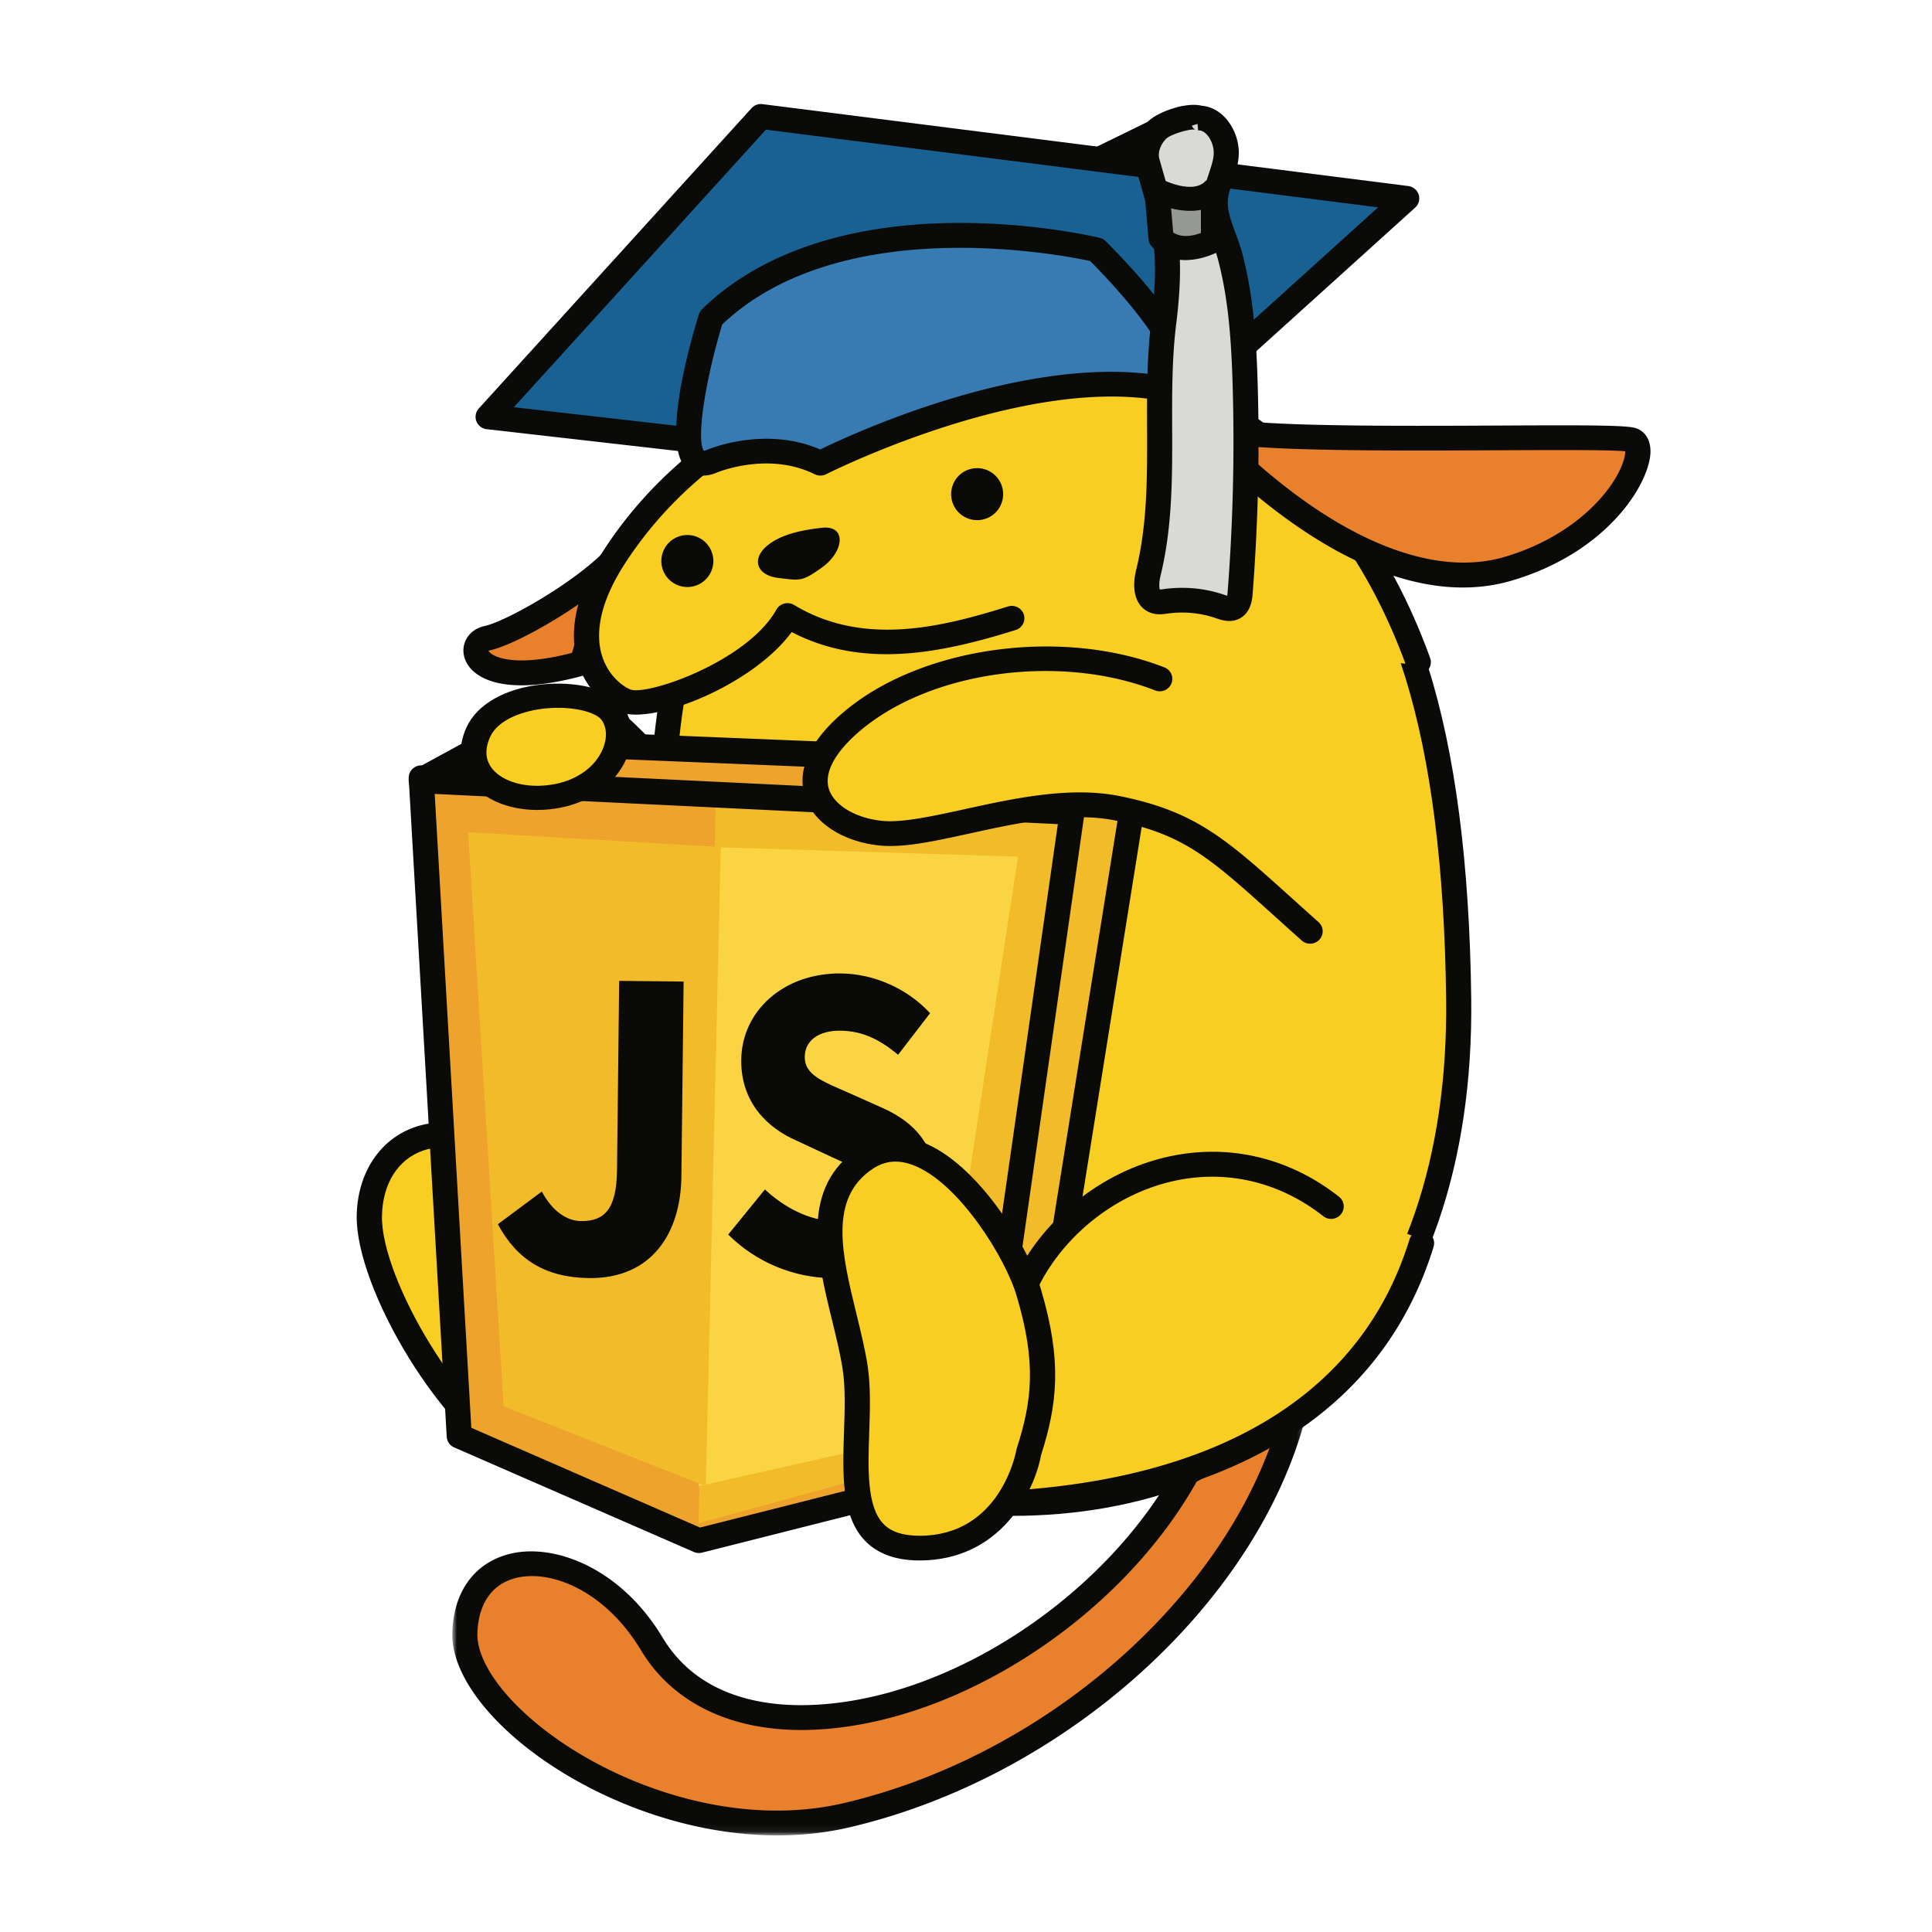 <svg width="260" height="260" xmlns="http://www.w3.org/2000/svg" xmlns:xlink="http://www.w3.org/1999/xlink"><defs><path id="a" d="M.866 173.933h114.877V.803H.866z"/></defs><g fill="none" fill-rule="evenodd"><path d="M117.395 36.385l41.665-20.35" fill="#969894"/><path d="M117.396 38.09a1.683 1.683 0 0 1-1.516-.965 1.714 1.714 0 0 1 .785-2.276L158.33 14.5a1.675 1.675 0 0 1 2.247.794 1.715 1.715 0 0 1-.786 2.276l-41.664 20.35c-.236.115-.485.17-.73.17" fill="#0A0B09"/><path fill="#1A6193" d="M101.527 16L65 55.89 145.479 65 188 26.879 101.527 16"/><path d="M69.156 54.798l76.84 8.77 39.458-35.664-82.381-10.45-33.917 37.344zM146.572 67c-.066 0-.13-.003-.195-.01l-80.874-9.23a1.696 1.696 0 0 1-1.393-1.074 1.664 1.664 0 0 1 .325-1.715l36.706-40.414c.373-.41.922-.616 1.48-.542l86.897 11.02a1.692 1.692 0 0 1 1.403 1.158c.2.623.015 1.305-.472 1.745l-42.73 38.622c-.316.286-.725.44-1.147.44z" fill="#0A0B09"/><path d="M82.198 136.148c3.3 8.924 18.335-16.943 14.035-23.587-4.3-6.644-11.927-14.61-15.406-16.85-3.48-2.238-13.82.685-13.827 10.486-.006 8.678 7.46 9.024 15.198 29.95" fill="#F9CE22"/><path d="M77.47 96.332c-1.22 0-2.746.334-4.2 1.102-1.82.961-4.871 3.324-4.876 8.342-.002 3.542 1.38 5.395 3.892 8.76 2.918 3.91 6.915 9.264 11.007 20.393.192.522.381.713.433.739.28.071 1.918-.549 4.58-4.324 4.652-6.595 7.528-15.692 5.808-18.364-4.097-6.364-11.394-14.077-14.705-16.219-.426-.274-1.111-.429-1.938-.429zM83.739 139c-.124 0-.247-.007-.37-.018-.851-.088-2.408-.585-3.267-2.92-3.927-10.68-7.756-15.81-10.552-19.555-2.643-3.54-4.552-6.099-4.549-10.733.005-4.93 2.431-9.04 6.66-11.275 3.38-1.783 7.332-1.999 9.617-.521 3.662 2.37 11.32 10.41 15.706 17.221 3.002 4.663-1.253 14.805-4.847 20.485C90 135.06 86.841 139 83.738 139z" fill="#0A0B09"/><path d="M196.991 133.881c.574 46.086-27.004 68.119-60.317 68.119C103.362 202 66 201.527 66 163.906c0-18.465 12.167-24.2 18.72-36.491 10.724-20.116-5.269-52.743 34.24-63.324 32.157-8.612 76.893-21.792 78.031 69.79" fill="#F9CE22"/><path d="M151.884 60.291c-10.385 0-21.442 2.968-31.722 5.728l-1.224.328c-25.4 6.807-26.709 22.578-28.094 39.274-.662 7.976-1.347 16.222-4.996 23.072-2.217 4.161-5.044 7.582-7.778 10.89-5.498 6.655-10.693 12.939-10.693 24.737 0 36.335 36.543 36.335 68.784 36.335 16.583 0 30.8-5.467 41.115-15.81 11.608-11.643 17.604-29.092 17.338-50.46-.437-35.286-7.24-57.369-20.794-67.51-6.493-4.86-14.02-6.584-21.936-6.584zM136.161 204C104.01 204 64 204 64 164.32c0-12.992 5.825-20.04 11.458-26.856 2.627-3.18 5.344-6.469 7.403-10.333 3.327-6.244 3.954-13.793 4.617-21.784 1.354-16.316 2.888-34.809 30.578-42.228l1.223-.33c17.93-4.814 40.245-10.803 56.576 1.416 14.444 10.808 21.685 33.75 22.136 70.139.277 22.282-6.055 40.56-18.313 52.852C168.715 198.189 153.668 204 136.16 204z" fill="#0A0B09"/><path d="M77.961 89.692c-14.32 4.07-15.79-2.59-12.485-3.33C68.78 85.62 77.594 80.44 82 76l-4.039 13.692" fill="#E8802C"/><g transform="translate(60 73)"><mask id="b" fill="#fff"><use xlink:href="#a"/></mask><path d="M5.723 14.607c.033 0 .138.199.488.433.675.45 3.397 1.726 10.763-.177l2.257-7.518c-4.71 3.443-10.502 6.558-13.303 7.175-.221.05-.21.088-.205.087zm4.449 4.62c-3.821 0-5.731-1.146-6.648-2.063-1.004-1.005-1.388-2.326-1.028-3.535.354-1.194 1.364-2.081 2.698-2.376 2.911-.641 11.625-5.561 16.067-9.96a1.698 1.698 0 0 1 2.058-.253c.665.391.975 1.18.755 1.914L19.945 16.71c-.165.55-.603.978-1.16 1.133-3.612 1.01-6.426 1.384-8.613 1.384z" fill="#0A0B09" mask="url(#b)"/><path d="M114.054 117.362c-6.382 24.167-31.534 47.217-60.066 53.91-24.543 5.756-51.805-13.012-51.43-24.539.423-12.98 16.894-12.269 25.152 1.488 12.652 21.074 55.936 6.32 72.078-23.051l14.266-7.808" fill="#E8802C" mask="url(#b)"/><path d="M11.589 139.104c-.775 0-1.51.088-2.194.262-3.19.814-5.019 3.449-5.148 7.42-.113 3.485 2.992 8.134 8.31 12.437 9.555 7.738 25.95 13.96 41.042 10.42 26.236-6.153 49.79-26.32 57.631-48.825l-10.196 5.582c-10.506 18.713-32.985 33.043-52.503 33.41-10.073.186-18.003-3.62-22.273-10.733-4.1-6.83-10.057-9.973-14.67-9.973zM44.612 174c-13.138 0-26.024-5.571-34.195-12.187C4.201 156.782.721 151.264.871 146.68c.179-5.506 2.978-9.354 7.68-10.553 5.978-1.521 14.973 1.848 20.612 11.24 4.643 7.734 13.053 9.222 19.304 9.099 18.548-.35 39.973-14.148 49.838-32.095.153-.28.385-.511.667-.665l14.264-7.808a1.703 1.703 0 0 1 1.855.143c.534.413.768 1.098.597 1.746-6.645 25.16-32.43 48.34-61.31 55.114-3.224.756-6.504 1.1-9.766 1.1z" fill="#0A0B09" mask="url(#b)"/></g><path d="M81.431 94c-.147.111-.286.232-.431.344.217-.081.434-.16.653-.238-.074-.036-.147-.067-.222-.106M98 91.018c-.25-.004-.494-.018-.743-.018-5.353 0-10.487.923-15.257 2.608 6.084 2.997 11.38.7 16-2.59" fill="#5798AD"/><path d="M68.893 157.594c-7.445-8.789-19.003-4.952-19.19 6.04-.156 9.03 11.027 28.337 21.07 33.181 8.717 4.206 9.087-5.976 8.379-9.565-1.256-6.363-6.296-24.976-10.259-29.656" fill="#F9CE22"/><path d="M59.48 154.413c-.86 0-1.714.14-2.537.425-3.395 1.174-5.467 4.473-5.54 8.823-.145 8.398 10.816 27.166 20.118 31.654 1.981.957 3.457 1.087 4.384.39 1.785-1.341 2.066-5.663 1.578-8.137-1.325-6.715-6.29-24.648-9.897-28.905-2.326-2.747-5.267-4.25-8.105-4.25zM74.47 199.48c-1.216 0-2.687-.317-4.446-1.165-10.615-5.122-22.186-25.06-22.02-34.71.097-5.718 3.09-10.285 7.81-11.92 4.91-1.693 10.42.158 14.387 4.84 4.517 5.334 9.648 25.474 10.621 30.408.414 2.097.78 8.697-2.85 11.427-.79.592-1.933 1.12-3.502 1.12z" fill="#0A0B09"/><path d="M191 89.525c-8.682-24.294-26.8-40.742-51.714-41.489-24.913-.747-45.674 10.092-56.62 27.285-7.384 11.595-1.887 17.94 1.51 19.436 3.397 1.496 17.74-4.11 21.893-11.586 9.815 5.98 20.76 3.362 30.198.373" fill="#F9CE22"/><path d="M85.572 96.17c-.862 0-1.598-.117-2.163-.363-2.01-.875-4.546-3.065-5.638-6.588-.935-3.011-1.106-8.063 3.382-15.035 11.656-18.111 33.359-28.502 58.076-27.754 24.421.724 43.825 16.08 53.234 42.13a1.656 1.656 0 0 1-1.034 2.123c-.883.305-1.854-.148-2.166-1.014-8.918-24.686-27.191-39.233-50.136-39.914-23.495-.693-44.093 9.1-55.102 26.202-3.01 4.678-4.05 8.93-3.006 12.295.76 2.453 2.506 3.965 3.769 4.516 2.146.943 15.75-3.695 19.704-10.739.223-.398.605-.69 1.054-.806.45-.115.927-.046 1.323.192 9.285 5.597 19.721 3.038 28.774.202.897-.277 1.849.202 2.135 1.077a1.656 1.656 0 0 1-1.1 2.09c-9.986 3.13-20.513 5.282-30.137.278-4.633 6.303-15.429 11.108-20.969 11.108" fill="#0A0B09"/><path d="M168.604 58.44c-6.778-.538-1.508 4.437.755 6.284 2.264 1.847 18.486 16.26 33.577 11.825 15.09-4.435 19.618-16.63 16.598-17.369-3.017-.74-36.97.37-50.93-.74" fill="#E8802C"/><path d="M167.184 60.08c.442.709 1.527 1.95 3.262 3.365l.438.364c11.662 9.741 22.867 13.699 31.564 11.147 8.286-2.436 13.375-7.465 15.374-11.361.748-1.457.898-2.413.898-2.862-2.067-.211-9.685-.174-17.071-.138-11.296.055-25.357.124-33.182-.497a8.147 8.147 0 0 0-1.283-.019zm29.683 18.985c-8.509 0-18.116-4.314-28.187-12.725l-.407-.34c-5.662-4.62-4.791-6.706-4.505-7.392.895-2.15 3.965-1.906 4.973-1.826 7.68.61 21.66.539 32.892.487 11.017-.057 16.834-.066 18.313.297 1.319.324 2.13 1.466 2.168 3.057.095 4.033-5.446 13.625-18.69 17.518-2.1.618-4.289.924-6.557.924zM103.608 73.156c-2.648 1.906-1.85 4.263 1.11 4.618 2.96.355 3.191.542 5.921-1.421 2.96-2.132 3.33-5.684 0-5.328-3.33.356-5.55 1.065-7.031 2.13M96 75.5a3.5 3.5 0 1 1-7 0 3.5 3.5 0 0 1 7 0M135 66.5a3.5 3.5 0 1 1-7 0 3.5 3.5 0 0 1 7 0" fill="#0A0B09"/><path d="M94.984 61.772s7.536-3.332 14.585.228c0 0 30.008-15.591 49.41-9.213 0 0 1.083-5.819-12.573-19.807 0 0-33.718-8.353-51.422 9.252 0 0-6.714 22.239 0 19.54" fill="#387BB2"/><path d="M97.196 43.66c-2.373 7.848-3.499 15.622-2.465 17.011a1.65 1.65 0 0 0 .3-.088c.641-.273 8.028-3.255 15.351-.095 4.74-2.307 29.476-13.687 47.815-9.555-.847-2.56-3.458-7.674-11.483-15.803-4.051-.873-33.575-6.578-49.518 8.53zM94.653 64a3.2 3.2 0 0 1-2.159-.804c-3.453-3.069-.057-15.636 1.562-20.897a1.66 1.66 0 0 1 .427-.696c7.628-7.438 19.33-11.449 33.838-11.598 10.822-.114 19.322 1.918 19.679 2.004.308.075.588.233.81.455 13.992 14.052 13.272 20.384 13.143 21.06a1.655 1.655 0 0 1-.807 1.127 1.744 1.744 0 0 1-1.402.149c-18.665-6.02-48.251 8.861-48.548 9.012a1.75 1.75 0 0 1-1.56.009c-6.316-3.128-13.187-.219-13.256-.189a.764.764 0 0 1-.054.022c-.63.25-1.188.346-1.673.346z" fill="#0A0B09"/><path d="M162.015 16.404c-.473-1.478-5.11-.036-6.232 1.05-1.121 1.085-1.815 2.826-1.4 4.322 2.053 7.366 3.556 10.995 2.232 21.61-1.4 11.226.614 22.7-2.075 33.695-.349 1.428-.432 3.423.991 3.851.447.135.926.05 1.389-.014a15.734 15.734 0 0 1 7.258.696c.59.203 1.25.44 1.812.17.691-.328.842-1.218.9-1.975.732-9.382.957-18.802.674-28.208-.173-5.774-.545-11.589-2.04-17.174-.657-2.456-2.1-4.948-1.974-7.486.11-2.218 1.55-4.34 1.472-6.559-.078-2.219-1.699-4.693-3.938-4.49" fill="#D9DAD5"/><path d="M159.09 79.107c1.94 0 3.843.315 5.642.933.125.043.28.097.415.137.022-.114.044-.273.06-.495.724-9.282.95-18.712.671-28.03-.167-5.49-.52-11.326-1.986-16.799-.195-.73-.474-1.483-.77-2.28-.667-1.804-1.36-3.67-1.258-5.713.063-1.267.449-2.409.821-3.514.35-1.042.682-2.025.652-2.906-.035-.952-.484-1.964-1.119-2.517-.478-.415-.853-.382-.98-.37l-.082-.88-.751.233c.11.343.384.525.492.555-.742-.205-3.384.652-3.932 1.182-.778.753-1.178 1.884-.954 2.691.198.71.391 1.386.577 2.036 1.77 6.203 2.938 10.301 1.7 20.22-.574 4.618-.56 9.406-.544 14.034.022 6.53.042 13.283-1.563 19.848-.24.985-.177 1.634-.094 1.867a5.47 5.47 0 0 0 .49-.057c.841-.118 1.68-.175 2.513-.175zm6.345 4.464c-.703 0-1.338-.22-1.783-.373a14.05 14.05 0 0 0-6.495-.63c-.623.089-1.344.192-2.118-.042-2.049-.616-2.87-2.853-2.139-5.837 1.51-6.173 1.49-12.43 1.47-19.055-.017-4.732-.031-9.625.57-14.452 1.154-9.252.117-12.886-1.601-18.908-.188-.656-.383-1.338-.583-2.056-.547-1.965.195-4.358 1.846-5.956 1.204-1.164 4.944-2.569 7.11-2.035.002 0 .005 0 .007.002.985.081 1.916.485 2.73 1.193 1.328 1.155 2.193 3.034 2.26 4.901.052 1.483-.411 2.86-.822 4.076-.315.933-.612 1.814-.652 2.623-.067 1.37.479 2.845 1.058 4.406.308.833.627 1.694.862 2.573 1.552 5.798 1.925 11.862 2.096 17.551.283 9.437.055 18.987-.679 28.385-.048.632-.196 2.562-1.85 3.35a2.962 2.962 0 0 1-1.287.284z" fill="#0A0B09"/><path d="M156 26s5.185 2.646 8 0v6.964s-4.444 2.507-7.407-.279L156 26" fill="#969894"/><path d="M157.886 31.293c1.226.785 2.789.414 3.73.058V28.24c-1.394.274-2.829.093-4.015-.203l.285 3.256zM159.528 35c-1.47 0-3.073-.421-4.467-1.757a1.59 1.59 0 0 1-.491-1.01l-.564-6.479a1.597 1.597 0 0 1 .761-1.49 1.753 1.753 0 0 1 1.729-.069c.057.028 3.899 1.921 5.616.28a1.743 1.743 0 0 1 1.843-.351c.633.25 1.045.84 1.045 1.495v6.749c0 .569-.311 1.097-.821 1.39-.137.077-2.21 1.242-4.65 1.242z" fill="#0A0B09"/><path fill="#EEA32D" d="M57 104l88 4.102-12.893 89.407L94.526 207l-32.39-14.114L57 104"/><path d="M63.427 192.146L94.2 205.57l35.765-9.042 12.416-86.19-83.904-3.915 4.95 85.723zM94.054 209c-.234 0-.465-.048-.68-.141l-32.253-14.07a1.672 1.672 0 0 1-1.003-1.432l-5.115-88.593a1.655 1.655 0 0 1 .485-1.27 1.72 1.72 0 0 1 1.278-.493l87.626 4.088c.474.022.918.241 1.22.603.303.363.438.834.371 1.3l-12.839 89.113a1.675 1.675 0 0 1-1.252 1.382l-37.42 9.46a1.713 1.713 0 0 1-.418.053z" fill="#0A0B09"/><path fill="#F2BB2A" d="M96.322 108L94 205l36.16-9.92L143 109.213 96.322 108"/><path fill="#EEA32D" d="M144.97 108l9.03-5.656L66.712 99 57 103.99l87.97 4.01"/><path d="M62.905 103.585l80.952 3.923 4.078-2.716-81.185-3.309-3.845 2.102zM144.32 111l-.079-.001-87.634-4.246a1.7 1.7 0 0 1-1.565-1.353 1.752 1.752 0 0 1 .854-1.912l9.674-5.287c.264-.143.56-.204.86-.2l86.952 3.541c.734.03 1.365.546 1.56 1.275a1.76 1.76 0 0 1-.71 1.914l-8.995 5.99a1.653 1.653 0 0 1-.917.279z" fill="#0A0B09"/><path fill="#F2BB2A" d="M132 198l12.937-89.225L154 103l-14.257 87.974L132 198"/><path d="M145.955 109.406l-11.962 83.531 3.741-3.436 13.35-83.403-5.129 3.308zM131.673 199a1.664 1.664 0 0 1-1.656-1.901l12.733-88.915c.068-.476.342-.9.747-1.161l8.92-5.756a1.68 1.68 0 0 1 1.823.003c.553.358.842 1.008.74 1.659l-14.033 87.666c-.06.37-.242.709-.517.962l-7.623 7.001c-.315.291-.722.442-1.134.442z" fill="#0A0B09"/><path fill="#FAD443" d="M95.965 114L137 115.283l-11.884 77.723L94 200l1.965-86"/><path fill="#F2BB2A" d="M97 113.993L94.983 200l-27.206-10.75L63 112l34 1.993"/><path d="M72.915 160.352c1.434 2.668 3.356 3.955 5.29 3.976 3.108.034 4.77-1.575 4.83-6.822L83.323 132l8.676.093-.299 26.23c-.086 7.598-3.967 13.767-12.41 13.676-5.863-.064-9.706-2.457-12.291-7.249l5.915-4.398M102.941 160.069c2.612 2.455 6.033 4.192 9.13 4.227 3.499.04 5.235-1.397 5.262-3.763.027-2.487-2.086-3.3-5.34-4.792l-4.792-2.238c-3.882-1.68-7.512-5.118-7.449-10.881.072-6.553 5.69-11.707 13.432-11.62 4.3.047 8.811 1.917 11.984 5.35l-4.305 5.594c-2.443-2.029-4.78-3.208-7.763-3.241-2.867-.031-4.775 1.28-4.8 3.526-.026 2.426 2.43 3.303 5.684 4.735l4.737 2.117c4.507 1.99 7.34 5.236 7.278 10.817-.072 6.552-5.297 12.198-14.184 12.099-4.875-.055-10.014-2.054-13.815-5.857l4.941-6.073" fill="#0A0B09"/><path d="M178.952 161.726c-14.85-11.874-33.98-3.782-40.725 10.585-6.744 14.368-13.362 30.324-2.344 29.67 11.018-.654 45.59-3.775 55.117-35.273" fill="#F9CE22"/><path d="M134.998 204c-2.64 0-4.577-.88-5.767-2.617-3.295-4.817.33-14.759 7.247-29.238 3.877-8.116 11.735-14.414 20.51-16.434 8.19-1.886 16.429.01 23.205 5.334.734.576.855 1.632.272 2.356a1.71 1.71 0 0 1-2.386.268c-5.948-4.672-13.167-6.341-20.322-4.691-7.786 1.792-14.764 7.387-18.21 14.6-3.106 6.5-10.378 21.723-7.503 25.925.216.317.88 1.275 3.5 1.126 29.13-1.698 47.849-13.392 54.133-33.816a1.704 1.704 0 0 1 2.119-1.117 1.675 1.675 0 0 1 1.13 2.093c-6.736 21.886-26.508 34.4-57.182 36.188-.253.015-.502.023-.746.023" fill="#0A0B09"/><path d="M139.132 195.99S136.837 209 124.214 209s-7.267-14.869-8.797-24.534c-1.53-9.665-7.65-22.304 1.53-28.251 9.18-5.947 20.273 11.523 22.185 18.214 2.679 8.922 2.295 14.499 0 21.561" fill="#F9CE22"/><path d="M120.511 156.322c-1.054 0-2.044.307-2.993.927-6.074 3.966-4.214 11.578-2.246 19.636.556 2.275 1.13 4.627 1.475 6.81.442 2.819.333 6 .23 9.073-.168 4.93-.341 10.027 1.943 12.342 1.04 1.052 2.618 1.564 4.823 1.564 10.837 0 12.954-11.082 13.04-11.554l.052-.217c2.052-6.362 2.658-11.508-.01-20.466-1.404-4.953-7.801-15.407-14.062-17.686-.784-.286-1.533-.43-2.252-.43zM123.743 210c-3.13 0-5.573-.867-7.262-2.577-3.287-3.328-3.089-9.143-2.897-14.765.098-2.923.201-5.945-.193-8.457-.322-2.048-.855-4.231-1.42-6.542-2.053-8.402-4.38-17.925 3.664-23.177 2.492-1.628 5.365-1.92 8.312-.85 7.69 2.803 14.597 14.442 16.143 19.895 2.875 9.653 2.19 15.494.017 22.272-.916 4.981-5.47 14.201-16.364 14.201z" fill="#0A0B09"/><path d="M82.119 96.361c-2.524-3.575-14.932-3.399-17.517 2.671-.514 1.207-.682 2.331-.568 3.35.46 4.1 5.506 6.451 10.973 5.345 6.823-1.383 9.558-7.9 7.112-11.366" fill="#F9CE22"/><path d="M75.103 95.253c-.546 0-1.114.027-1.697.084-2.902.289-6.387 1.454-7.46 3.861-.395.884-.55 1.718-.46 2.48.157 1.342 1.062 2.22 1.792 2.72 1.82 1.245 4.595 1.663 7.426 1.113 3.013-.582 5.406-2.335 6.407-4.689.63-1.482.567-2.958-.165-3.949-.637-.862-2.933-1.62-5.843-1.62zM72.312 109c-2.677 0-5.19-.682-7.07-1.969-1.83-1.253-2.965-3.026-3.196-4.996-.156-1.318.083-2.697.709-4.097 1.407-3.157 5.253-5.34 10.288-5.839 3.981-.395 8.85.353 10.744 2.915 1.4 1.892 1.6 4.515.538 7.016-1.433 3.374-4.77 5.868-8.924 6.671-1.036.2-2.075.299-3.09.299z" fill="#0A0B09"/><path d="M156.649 90.768c-14.35-5.604-32.476-2.242-41.915 5.978-9.44 8.22-3.02 14.198 4.153 14.944 7.175.747 21.145-5.604 32.098-3.362C161.935 110.57 165.293 114.54 177 125" fill="#F9CE22"/><path d="M176.31 127c-.405 0-.81-.142-1.132-.43-1.27-1.135-2.443-2.191-3.538-3.177-8.945-8.066-12.292-11.083-21.539-12.973-6.028-1.229-13.215.345-19.559 1.735-4.808 1.054-8.96 1.962-12.19 1.628-4.962-.515-8.893-3.095-10.015-6.57-.79-2.45-.573-6.375 4.947-11.171 10.312-8.961 29.381-11.7 43.412-6.23a1.66 1.66 0 0 1 .951 2.163 1.696 1.696 0 0 1-2.192.94c-12.952-5.048-30.495-2.575-39.939 5.632-3.238 2.812-4.645 5.53-3.96 7.653.704 2.18 3.578 3.895 7.15 4.265 2.681.276 6.772-.619 11.104-1.567 6.676-1.463 14.24-3.123 20.975-1.744 10.155 2.074 14.223 5.741 23.133 13.774 1.09.984 2.258 2.036 3.525 3.165.693.618.747 1.672.121 2.356-.333.365-.793.551-1.253.551" fill="#0A0B09"/></g></svg>